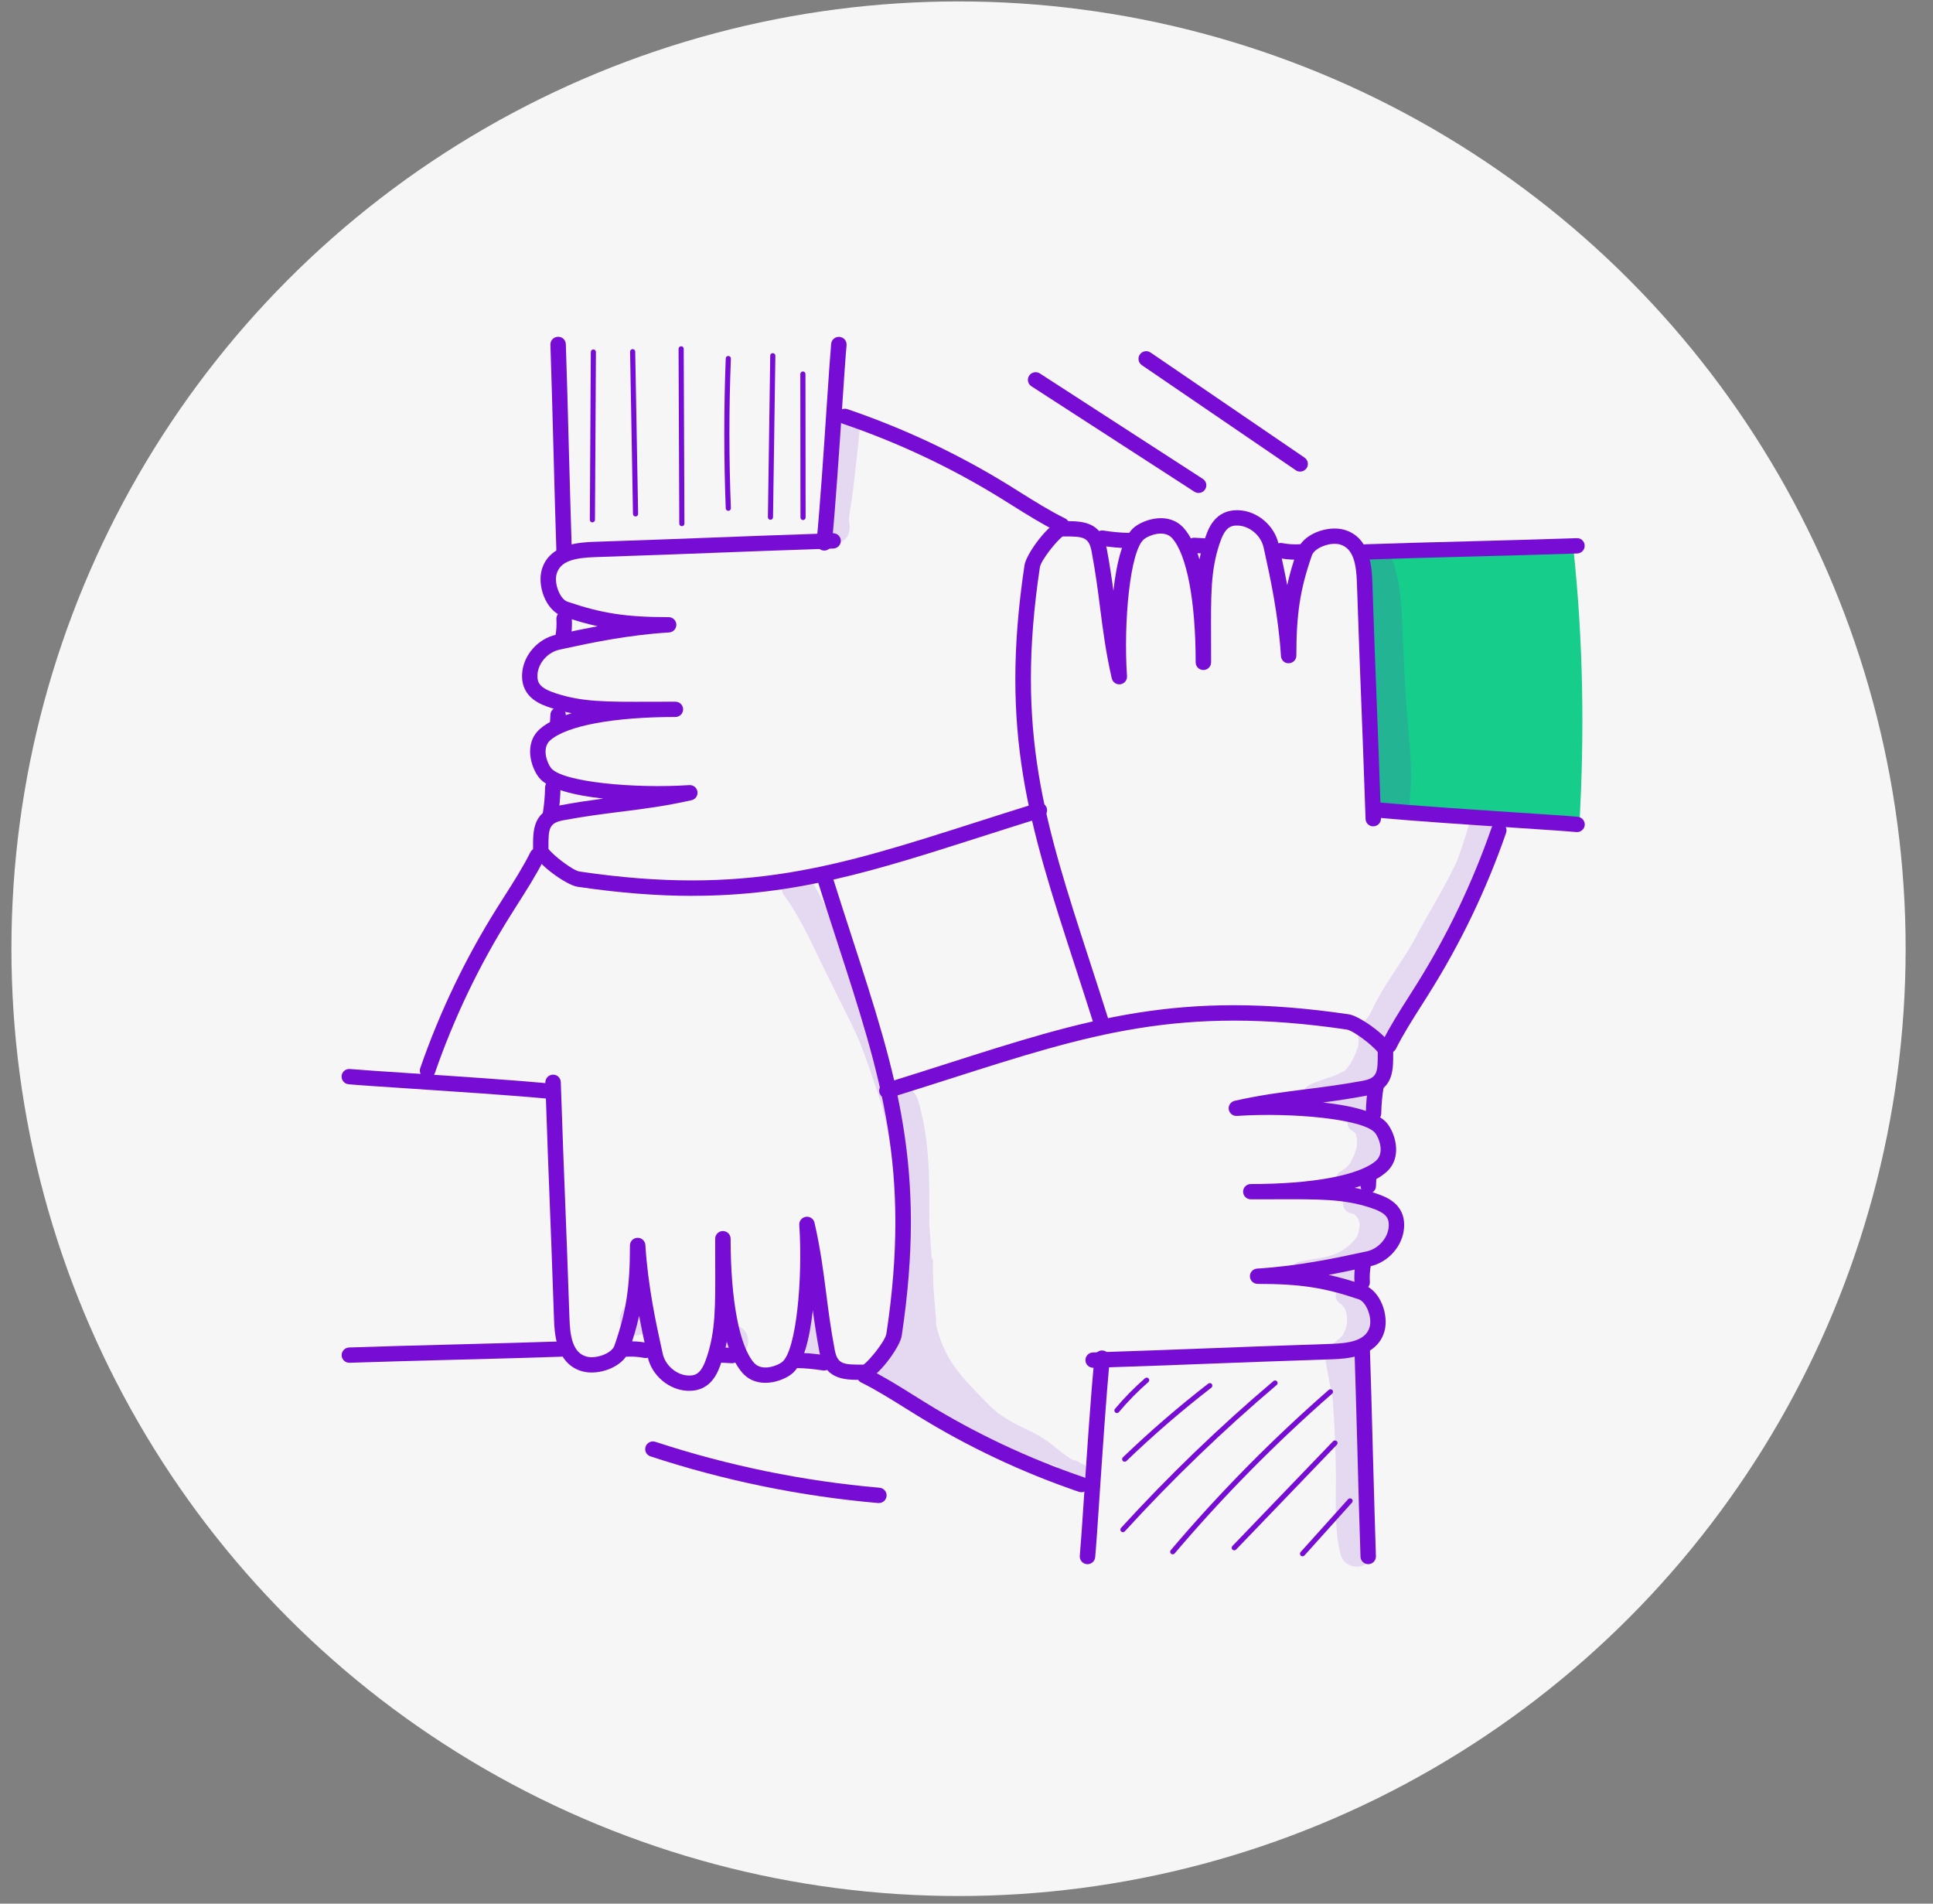 <?xml version="1.0" encoding="UTF-8"?> <svg xmlns="http://www.w3.org/2000/svg" width="65" height="64" viewBox="0 0 65 64" fill="none"><rect x="0" y="0" width="65" height="64" fill="#808080" stroke="none"/><circle cx="32.232" cy="31.896" r="31.848" fill="#F6F6F6"></circle><path d="M46.056 40.175C45.88 39.957 46.019 39.628 46.209 39.422C46.4 39.216 46.649 39.033 46.71 38.761C46.807 38.334 46.402 37.971 46.043 37.716C46.094 37.246 46.153 36.758 46.416 36.364C46.505 36.233 46.616 36.111 46.663 35.959C46.747 35.692 46.609 35.41 46.598 35.053C48.544 33.04 49.488 30.299 50.361 27.704C49.63 27.673 48.918 27.378 48.19 27.442C48.007 27.458 47.825 27.498 47.641 27.499C47.195 27.504 46.762 27.292 46.286 27.291C45.932 24.467 46.187 21.585 45.706 18.778C45.676 18.601 45.637 18.413 45.518 18.277C45.426 18.173 45.295 18.111 45.16 18.076C44.653 17.948 44.075 18.238 43.879 18.718C43.513 18.663 43.145 18.625 42.776 18.605C42.703 18.081 42.285 17.592 41.753 17.536C41.222 17.479 40.67 17.958 40.765 18.45C40.424 18.413 40.084 18.376 39.743 18.338C39.772 18.16 39.681 17.976 39.54 17.861C39.398 17.747 39.214 17.696 39.031 17.686C38.659 17.665 38.248 17.843 38.124 18.191C37.746 18.135 37.363 18.116 36.982 18.136C36.667 17.779 36.13 17.635 35.594 17.675C33.299 16.081 30.762 14.831 28.081 14.031C28.019 13.155 28.054 12.272 28.185 11.402C26.13 11.127 24.064 10.848 21.988 10.84C20.89 10.836 19.732 10.927 18.784 11.684C18.606 13.977 18.645 16.286 18.887 18.632C18.561 18.848 18.323 19.215 18.325 19.604C18.328 19.993 18.606 20.382 18.99 20.458C18.932 20.802 18.916 21.152 18.944 21.5C18.472 21.532 18.097 21.926 17.903 22.355C17.76 22.668 17.706 23.082 17.957 23.319C18.186 23.536 18.552 23.499 18.829 23.617C18.804 23.893 18.779 24.17 18.755 24.446C18.397 24.58 18.134 24.934 18.11 25.313C18.086 25.692 18.303 26.076 18.642 26.253C18.573 26.638 18.538 27.03 18.541 27.421C18.199 27.777 18.058 28.313 18.132 28.891C16.47 31.095 15.198 33.588 14.39 36.22C13.54 36.27 12.689 36.32 11.817 36.425C11.454 37.053 11.335 37.788 11.264 38.509C11.037 40.818 11.245 43.169 11.93 45.498C14.288 45.441 16.645 45.385 19.002 45.328C19.186 45.674 19.576 45.903 19.97 45.897C20.365 45.892 20.748 45.652 20.922 45.3C21.218 45.421 21.549 45.458 21.864 45.404C21.918 45.963 22.417 46.447 22.982 46.489C23.547 46.532 24.113 46.128 24.245 45.592C24.452 45.587 24.66 45.583 24.867 45.576C25.002 45.978 25.39 46.281 25.815 46.318C26.24 46.355 26.676 46.122 26.879 45.75C27.366 45.789 27.845 45.913 28.289 46.115C28.531 46.226 28.854 46.344 29 46.107C31.455 47.636 33.947 49.18 36.677 50.071C36.65 50.906 36.572 51.739 36.388 52.608C37.392 52.902 38.454 52.917 39.5 52.928C40.065 52.935 40.63 52.941 41.193 52.948C42.821 52.967 44.494 52.978 46.045 52.286C46.045 52.286 45.711 45.317 45.792 45.197C46.075 44.895 46.382 44.509 46.261 44.115C46.14 43.725 45.638 43.509 45.604 43.103C45.578 42.787 45.855 42.53 46.13 42.37C46.406 42.21 46.723 42.075 46.883 41.802C47.054 41.51 46.993 41.127 46.811 40.843C46.629 40.559 46.344 40.355 46.058 40.175H46.056ZM36.454 34.578C35.991 34.699 35.522 34.812 35.058 34.932C34.604 35.05 34.162 35.215 33.716 35.358C32.798 35.654 31.878 35.947 30.95 36.212C30.802 36.254 30.677 36.228 30.581 36.163C30.339 36.364 29.896 36.342 29.789 35.95C29.221 33.887 28.596 31.837 27.764 29.863C27.683 29.671 27.818 29.42 27.986 29.322C28.078 29.268 28.177 29.252 28.272 29.263C28.303 29.235 28.342 29.212 28.392 29.198C29.365 28.912 30.33 28.598 31.307 28.319C31.798 28.179 32.289 28.037 32.782 27.904C32.962 27.856 33.147 27.802 33.335 27.756C33.521 27.672 33.705 27.586 33.89 27.503C33.95 27.459 34.024 27.425 34.116 27.405C34.301 27.365 34.465 27.438 34.574 27.559C34.617 27.554 34.659 27.556 34.701 27.565C34.772 27.581 34.845 27.641 34.881 27.703C34.896 27.728 34.907 27.763 34.915 27.797C34.917 27.8 34.92 27.802 34.921 27.805C35.035 27.81 35.139 27.876 35.169 28.023C35.546 29.925 36.112 31.797 36.786 33.617C36.83 33.734 36.791 33.828 36.72 33.885C36.856 34.127 36.785 34.492 36.453 34.578H36.454Z" fill="#F6F6F6"></path><path d="M37.819 49.143C37.797 49.143 37.774 49.134 37.757 49.117C37.724 49.083 37.724 49.029 37.759 48.995C38.667 48.122 39.633 47.288 40.629 46.517C40.667 46.488 40.721 46.494 40.751 46.532C40.779 46.569 40.773 46.623 40.736 46.652C39.743 47.42 38.782 48.248 37.879 49.118C37.863 49.134 37.84 49.142 37.819 49.142V49.143Z" fill="#770DD4"></path><path d="M37.76 51.512C37.738 51.512 37.718 51.505 37.702 51.49C37.667 51.457 37.664 51.404 37.696 51.368C39.289 49.622 41.013 47.961 42.821 46.431C42.857 46.4 42.912 46.405 42.942 46.441C42.973 46.477 42.968 46.532 42.932 46.561C41.131 48.087 39.412 49.744 37.824 51.483C37.806 51.502 37.782 51.512 37.76 51.512Z" fill="#770DD4"></path><path d="M39.435 52.256C39.415 52.256 39.395 52.25 39.378 52.236C39.342 52.205 39.337 52.152 39.368 52.116C40.996 50.197 42.783 48.384 44.682 46.727C44.719 46.696 44.773 46.699 44.804 46.734C44.835 46.77 44.833 46.824 44.796 46.855C42.905 48.506 41.123 50.313 39.501 52.225C39.484 52.245 39.46 52.256 39.435 52.256Z" fill="#770DD4"></path><path d="M41.503 52.122C41.482 52.122 41.461 52.114 41.443 52.098C41.408 52.066 41.407 52.011 41.441 51.977L44.828 48.453C44.861 48.419 44.916 48.419 44.951 48.451C44.986 48.483 44.987 48.538 44.953 48.573L41.566 52.096C41.548 52.113 41.526 52.122 41.503 52.122Z" fill="#770DD4"></path><path d="M43.799 52.325C43.779 52.325 43.758 52.317 43.742 52.302C43.707 52.271 43.703 52.216 43.734 52.18L45.334 50.401C45.365 50.367 45.42 50.363 45.457 50.394C45.492 50.425 45.495 50.48 45.464 50.516L43.864 52.295C43.847 52.313 43.823 52.323 43.799 52.323V52.325Z" fill="#770DD4"></path><path d="M37.559 47.507C37.539 47.507 37.52 47.5 37.504 47.487C37.467 47.457 37.462 47.402 37.492 47.366C37.8 46.998 38.141 46.652 38.503 46.336C38.538 46.305 38.593 46.309 38.625 46.344C38.656 46.38 38.652 46.433 38.617 46.464C38.261 46.774 37.927 47.114 37.625 47.474C37.608 47.494 37.584 47.505 37.559 47.505V47.507Z" fill="#770DD4"></path><path d="M19.92 17.563C19.873 17.563 19.834 17.525 19.834 17.476L19.867 11.834C19.867 11.786 19.905 11.748 19.953 11.748C20.001 11.748 20.039 11.786 20.039 11.834L20.007 17.476C20.007 17.523 19.968 17.562 19.92 17.562V17.563Z" fill="#770DD4"></path><path d="M21.372 17.364C21.324 17.364 21.287 17.327 21.285 17.28L21.188 11.823C21.188 11.776 21.225 11.737 21.273 11.737H21.274C21.322 11.737 21.359 11.774 21.36 11.821L21.458 17.277C21.458 17.325 21.421 17.364 21.373 17.364H21.372Z" fill="#770DD4"></path><path d="M22.929 17.691C22.881 17.691 22.842 17.652 22.842 17.605L22.818 11.727C22.818 11.679 22.857 11.641 22.905 11.641C22.952 11.641 22.991 11.679 22.991 11.727L23.015 17.605C23.015 17.652 22.976 17.691 22.929 17.691Z" fill="#770DD4"></path><path d="M24.491 17.174C24.444 17.174 24.406 17.138 24.404 17.092C24.339 15.419 24.339 13.722 24.404 12.049C24.406 12.002 24.443 11.965 24.494 11.967C24.542 11.969 24.58 12.01 24.577 12.057C24.511 13.724 24.511 15.416 24.577 17.086C24.578 17.133 24.542 17.173 24.494 17.175H24.491V17.174Z" fill="#770DD4"></path><path d="M25.907 17.475C25.86 17.475 25.821 17.435 25.822 17.388L25.9 11.958C25.9 11.91 25.933 11.872 25.988 11.873C26.035 11.873 26.074 11.913 26.073 11.96L25.994 17.39C25.994 17.437 25.955 17.475 25.907 17.475Z" fill="#770DD4"></path><path d="M27.004 17.485C26.956 17.485 26.917 17.446 26.917 17.399L26.912 12.574C26.912 12.527 26.951 12.488 26.998 12.488C27.046 12.488 27.085 12.527 27.085 12.574L27.09 17.399C27.09 17.446 27.051 17.485 27.004 17.485Z" fill="#770DD4"></path><path d="M52.904 18.393C50.513 18.639 48.104 18.72 45.701 18.635C45.984 21.535 46.191 24.443 46.321 27.354C48.582 27.494 50.845 27.636 53.106 27.776C53.281 24.715 53.25 21.643 52.903 18.394L52.904 18.393Z" fill="#17CD8B"></path><g opacity="0.13"><path d="M47.414 26.75C47.503 25.882 47.395 25.002 47.325 24.135C47.247 23.203 47.209 22.269 47.169 21.336C47.132 20.548 47.124 19.737 46.872 18.982C46.633 18.2 45.468 18.516 45.665 19.312C46.176 20.848 46.019 23.229 46.122 25.644C46.147 25.903 46.162 26.16 46.21 26.416C46.218 26.545 46.231 26.674 46.27 26.797C46.29 27.027 46.247 26.91 46.326 27.109C46.543 27.669 47.415 27.492 47.409 26.893C47.375 27.139 47.409 26.914 47.416 26.75H47.414Z" fill="#770DD4"></path></g><g opacity="0.13"><path d="M50.458 27.669C50.402 27.111 49.574 27.059 49.43 27.599C49.292 28.114 49.016 28.935 48.935 29.069C48.514 29.959 47.975 30.786 47.526 31.662C47.082 32.437 46.516 33.14 46.138 33.952C46.006 34.239 45.941 34.216 45.874 34.386C45.778 34.328 45.674 34.282 45.56 34.257C45.498 34.246 45.44 34.25 45.387 34.265C45.62 34.532 45.745 34.899 45.653 35.234C45.629 35.27 45.61 35.313 45.603 35.367C45.575 35.436 45.48 35.672 45.34 35.858C45.321 35.882 45.296 35.913 45.282 35.928C45.261 35.945 45.244 35.965 45.229 35.988C45.227 35.988 45.224 35.99 45.223 35.991C45.174 36.025 44.988 36.113 44.921 36.147C44.415 36.333 43.95 36.435 43.882 36.613C43.778 36.776 43.874 36.983 44.033 37.054C44.078 37.291 44.267 37.503 44.562 37.5C44.741 37.502 44.921 37.5 45.102 37.5C45.095 37.542 45.097 37.585 45.104 37.629C45.108 37.629 45.113 37.629 45.117 37.631C45.191 37.662 45.26 37.698 45.323 37.744C45.306 37.839 45.337 37.942 45.437 37.995C45.495 38.031 45.546 38.074 45.593 38.117C45.603 38.156 45.613 38.202 45.624 38.261C45.647 38.528 45.629 38.558 45.531 38.84C45.451 39.018 45.432 39.098 45.253 39.265C45.231 39.282 45.207 39.298 45.183 39.315C45.125 39.361 45.045 39.382 45.004 39.444C44.895 39.564 44.971 39.777 45.128 39.814C45.182 39.824 45.234 39.816 45.285 39.8C45.313 39.843 45.352 39.877 45.398 39.898C45.362 39.974 45.367 40.065 45.404 40.141C45.402 40.143 45.402 40.147 45.4 40.149C45.389 40.152 45.377 40.154 45.365 40.158C45.074 40.26 45.107 40.714 45.405 40.783C45.445 40.793 45.486 40.802 45.526 40.815C45.529 40.817 45.529 40.818 45.531 40.82C45.566 40.845 45.62 40.906 45.639 40.927C45.655 40.952 45.669 40.977 45.678 40.994C45.694 41.045 45.71 41.111 45.722 41.154C45.722 41.178 45.722 41.202 45.721 41.225C45.718 41.235 45.717 41.245 45.713 41.258C45.688 41.394 45.688 41.444 45.628 41.581C45.513 41.751 45.283 41.983 44.935 42.146C44.738 42.224 44.529 42.274 44.32 42.305C44.301 42.309 44.36 42.299 44.374 42.297C44.153 42.324 43.937 42.368 43.72 42.415C43.61 42.428 43.491 42.495 43.484 42.617C43.487 42.937 43.749 42.86 43.934 42.842C44.088 42.827 44.243 42.822 44.396 42.802C44.401 42.945 44.469 43.084 44.619 43.167C44.737 43.221 44.865 43.283 44.998 43.335C44.881 43.48 44.872 43.712 45.084 43.84C45.088 43.844 45.093 43.847 45.097 43.85C45.097 43.852 45.104 43.858 45.122 43.873C45.142 43.891 45.16 43.912 45.178 43.934C45.199 43.965 45.221 44.004 45.234 44.028C45.258 44.093 45.276 44.158 45.288 44.225C45.302 44.532 45.317 44.407 45.246 44.695C45.174 44.839 45.182 44.834 45.147 44.895C45.115 44.93 45.083 44.963 45.047 44.993C44.885 45.125 44.953 45.093 44.797 45.187C44.653 45.238 44.59 45.403 44.657 45.516C44.587 45.596 44.552 45.704 44.588 45.826C44.644 46.139 44.697 46.454 44.77 46.765C44.773 46.815 44.785 46.859 44.802 46.898C44.856 47.551 44.909 48.564 44.916 49.206C44.954 50.223 44.828 51.274 45.08 52.268C45.178 52.667 45.732 52.812 46.015 52.513C46.215 52.306 46.204 51.992 46.189 51.724C46.104 50.17 46.16 48.608 45.941 47.063C45.921 46.893 45.9 46.721 45.877 46.551C45.946 46.308 45.895 46.334 45.941 46.114C45.923 45.915 45.987 45.699 45.915 45.51C45.908 45.494 45.901 45.48 45.893 45.467C45.995 45.37 46.061 45.23 46.14 45.117C46.434 44.584 46.388 43.853 45.951 43.409C45.903 43.367 45.853 43.32 45.799 43.281C45.956 43.107 45.965 42.807 45.784 42.638C45.692 42.556 45.579 42.497 45.452 42.501C45.449 42.501 45.447 42.501 45.444 42.501C45.407 42.494 45.377 42.486 45.351 42.48C45.421 42.443 45.492 42.402 45.561 42.359C45.601 42.455 45.68 42.535 45.794 42.562C46.012 42.611 46.21 42.459 46.397 42.366C46.966 41.993 47.175 41.157 46.778 40.59C46.579 40.301 46.268 40.049 45.916 39.977C45.906 39.927 45.885 39.879 45.851 39.841C45.896 39.822 45.94 39.8 45.983 39.783C46.602 39.471 46.869 38.642 46.527 38.038C46.434 37.84 46.288 37.675 46.114 37.543C46.397 37.415 46.561 37.049 46.351 36.729C46.26 36.572 46.105 36.491 45.933 36.452C45.965 36.432 45.997 36.414 46.029 36.394C46.304 36.172 46.278 36.222 46.421 35.85C46.5 35.573 46.471 35.262 46.358 34.989C46.388 34.98 46.417 34.968 46.444 34.95C46.55 34.888 46.612 34.789 46.661 34.682C46.729 34.702 46.8 34.706 46.869 34.686C46.944 34.66 47.013 34.62 47.063 34.562C47.083 34.539 47.21 34.376 47.241 34.323C47.471 33.963 47.696 33.6 47.916 33.235C48.275 32.64 48.652 32.053 48.968 31.433C49.048 31.243 49.217 31.057 49.155 30.84C49.135 30.756 49.087 30.69 49.025 30.644C49.456 29.961 49.912 29.294 50.19 28.53C50.277 28.252 50.483 27.976 50.452 27.678L50.458 27.669Z" fill="#770DD4"></path></g><g opacity="0.13"><path d="M35.039 49.441C35.168 49.434 35.263 49.33 35.292 49.211C35.379 49.245 35.464 49.277 35.548 49.308C35.464 49.438 35.441 49.602 35.478 49.753C35.516 49.769 35.554 49.785 35.59 49.801C35.739 49.867 35.885 49.955 36.02 50.046C36.061 50.073 36.099 50.103 36.139 50.132C36.433 50.057 36.561 49.783 36.526 49.53C36.536 49.514 36.545 49.498 36.551 49.477C36.591 49.315 36.471 49.246 36.349 49.201C36.277 49.139 36.183 49.097 36.068 49.081C35.721 48.886 35.364 48.53 35.131 48.395C34.757 48.135 34.324 47.986 33.934 47.755C33.814 47.679 33.701 47.606 33.591 47.535C33.496 47.457 33.381 47.361 33.246 47.227C32.278 46.242 31.735 45.698 31.468 44.486C31.506 44.331 31.444 44.146 31.446 43.987C31.444 43.955 31.441 43.922 31.439 43.892C31.383 43.381 31.366 42.869 31.374 42.356C31.36 42.335 31.345 42.315 31.327 42.299C31.304 41.921 31.277 41.544 31.25 41.166C31.247 39.757 31.288 38.334 30.864 36.977C30.735 36.554 30.328 36.461 30.023 36.594C29.942 36.276 29.858 35.959 29.764 35.644C29.368 34.388 29.059 33.852 28.64 32.783C28.325 31.873 28.03 30.953 27.569 30.103C27.4 29.835 27.262 29.443 26.937 29.341C26.512 29.211 26.12 29.714 26.357 30.089C27.029 31.004 27.445 32.075 27.966 33.076C28.252 33.696 28.587 34.294 28.861 34.919C29.044 35.329 29.426 36.464 29.671 37.212C29.675 37.24 29.676 37.269 29.684 37.3C30.111 38.963 30.179 40.389 30.091 42.689C30.073 43.566 29.838 44.757 29.65 45.446C29.645 45.446 29.64 45.444 29.634 45.446C29.272 45.433 29.07 45.913 29.336 46.159C29.84 46.555 30.333 46.968 30.844 47.356C31.355 47.718 31.902 48.022 32.446 48.333C33.014 48.64 33.601 48.908 34.196 49.159C34.429 49.258 34.667 49.344 34.906 49.431C34.949 49.447 34.994 49.45 35.038 49.441H35.039Z" fill="#770DD4"></path></g><g opacity="0.13"><path d="M27.875 45.161C27.852 45.051 27.785 44.941 27.688 44.879C27.666 44.862 27.644 44.846 27.619 44.832C27.646 44.645 27.607 44.443 27.624 44.256C27.624 44.118 27.645 43.96 27.531 43.857C27.347 43.661 26.985 43.808 26.995 44.077C27.011 44.315 26.972 44.566 27 44.805C26.918 44.91 26.905 45.067 27.032 45.225C27.041 45.236 27.051 45.246 27.061 45.256C27.061 45.256 27.061 45.257 27.061 45.258C27.061 45.264 27.061 45.272 27.061 45.283C27.094 45.907 28.022 45.77 27.875 45.16V45.161Z" fill="#770DD4"></path></g><g opacity="0.13"><path d="M24.623 44.549C23.906 44.566 23.908 45.607 24.623 45.627C25.339 45.61 25.338 44.569 24.623 44.549Z" fill="#770DD4"></path></g><g opacity="0.13"><path d="M21.379 43.815C20.662 43.832 20.663 44.873 21.379 44.893C22.095 44.876 22.094 43.835 21.379 43.815Z" fill="#770DD4"></path></g><g opacity="0.13"><path d="M28.88 14.117C28.717 13.681 28.028 13.822 28.038 14.285C27.954 15.356 27.855 16.412 27.732 17.182C27.71 17.375 27.598 17.546 27.602 17.742C27.581 18.473 28.61 18.428 28.569 17.696C28.567 17.521 28.536 17.64 28.553 17.363C28.669 16.683 28.743 15.996 28.818 15.31C28.847 15.034 28.88 14.758 28.902 14.481C28.909 14.361 28.945 14.229 28.881 14.118L28.88 14.117Z" fill="#770DD4"></path></g><path d="M37.042 34.661C36.932 34.661 36.829 34.591 36.794 34.481C36.566 33.757 36.344 33.075 36.132 32.425C34.61 27.738 33.604 24.642 34.451 18.998C34.51 18.611 35.312 17.52 35.685 17.52H35.79C36.375 17.52 37.042 17.515 37.216 18.447C37.314 18.966 37.381 19.425 37.44 19.86C37.548 18.895 37.762 18.032 38.144 17.724C38.477 17.456 39.305 17.191 39.805 17.753C40.032 18.009 40.204 18.378 40.334 18.804C40.377 18.583 40.433 18.365 40.508 18.139C40.616 17.808 40.836 17.127 41.648 17.153C42.281 17.178 42.859 17.669 42.996 18.295L43.04 18.492C43.109 18.809 43.198 19.212 43.284 19.672C43.367 19.295 43.478 18.919 43.623 18.5C43.818 17.942 44.653 17.655 45.202 17.811C46.095 18.064 46.13 19.122 46.147 19.575C46.214 21.55 46.253 22.546 46.292 23.544C46.331 24.541 46.371 25.54 46.437 27.515C46.442 27.657 46.329 27.776 46.187 27.781C46.045 27.791 45.923 27.675 45.919 27.533C45.851 25.558 45.812 24.56 45.773 23.564C45.734 22.566 45.694 21.567 45.628 19.592C45.608 19.002 45.525 18.438 45.06 18.306C44.732 18.213 44.203 18.417 44.116 18.668C43.719 19.809 43.592 20.629 43.592 22.041C43.592 22.18 43.481 22.294 43.34 22.298C43.2 22.309 43.082 22.195 43.074 22.057C42.988 20.672 42.704 19.377 42.534 18.603L42.49 18.404C42.403 18.008 42.026 17.685 41.629 17.669C41.357 17.659 41.182 17.752 41.003 18.299C40.715 19.18 40.717 19.952 40.724 21.49C40.724 21.73 40.725 21.988 40.725 22.269C40.725 22.411 40.608 22.526 40.465 22.526C40.323 22.526 40.206 22.411 40.206 22.269C40.206 20.212 39.91 18.652 39.417 18.095C39.151 17.796 38.634 17.996 38.472 18.125C37.999 18.506 37.775 20.915 37.897 22.733C37.906 22.867 37.81 22.985 37.676 23.005C37.539 23.024 37.415 22.938 37.385 22.807C37.183 21.926 37.092 21.211 36.995 20.455C36.92 19.869 36.843 19.262 36.707 18.542C36.616 18.054 36.424 18.035 35.794 18.035H35.736C35.539 18.169 35.002 18.837 34.967 19.075C34.138 24.6 35.129 27.651 36.628 32.269C36.84 32.921 37.062 33.603 37.291 34.33C37.334 34.465 37.257 34.61 37.121 34.653C37.094 34.66 37.069 34.664 37.043 34.664L37.042 34.661Z" fill="#770DD4"></path><path d="M36.569 52.587C36.561 52.587 36.553 52.587 36.545 52.587C36.402 52.573 36.297 52.448 36.31 52.306C36.342 51.95 36.396 51.156 36.457 50.238C36.556 48.765 36.679 46.933 36.801 45.636C36.814 45.494 36.944 45.388 37.084 45.404C37.227 45.417 37.332 45.543 37.318 45.684C37.197 46.974 37.075 48.803 36.976 50.272C36.912 51.233 36.861 51.992 36.827 52.355C36.814 52.489 36.702 52.588 36.569 52.588V52.587Z" fill="#770DD4"></path><path d="M46.706 35.404C46.667 35.404 46.627 35.396 46.591 35.377C46.463 35.314 46.411 35.16 46.474 35.032C46.739 34.505 47.069 33.984 47.39 33.481C47.465 33.363 47.541 33.245 47.614 33.127C48.658 31.467 49.512 29.686 50.154 27.834C50.2 27.699 50.347 27.627 50.483 27.673C50.618 27.719 50.691 27.866 50.645 28C49.991 29.89 49.12 31.706 48.055 33.399C47.981 33.517 47.905 33.636 47.83 33.756C47.517 34.249 47.192 34.758 46.939 35.261C46.894 35.352 46.801 35.404 46.706 35.404Z" fill="#770DD4"></path><path d="M46.008 52.587C45.869 52.587 45.754 52.477 45.749 52.338C45.716 51.416 45.68 50.09 45.646 48.806C45.611 47.524 45.574 46.199 45.543 45.279C45.538 45.138 45.651 45.017 45.794 45.014C45.943 45.01 46.058 45.12 46.062 45.262C46.094 46.184 46.131 47.511 46.164 48.794C46.2 50.076 46.236 51.401 46.267 52.321C46.272 52.462 46.16 52.583 46.017 52.587C46.013 52.587 46.01 52.587 46.008 52.587Z" fill="#770DD4"></path><path d="M45.806 43.368C45.669 43.368 45.555 43.263 45.547 43.127C45.532 42.884 45.547 42.641 45.594 42.405C45.622 42.264 45.758 42.174 45.899 42.202C46.039 42.23 46.13 42.365 46.103 42.505C46.064 42.699 46.051 42.898 46.064 43.096C46.073 43.237 45.964 43.36 45.821 43.369C45.816 43.369 45.81 43.369 45.805 43.369L45.806 43.368Z" fill="#770DD4"></path><path d="M46.01 40.129C46.01 40.129 46.001 40.129 45.997 40.129C45.854 40.123 45.743 40.001 45.75 39.859L45.765 39.552C45.772 39.411 45.887 39.299 46.037 39.308C46.18 39.314 46.291 39.436 46.284 39.577L46.269 39.884C46.263 40.022 46.148 40.129 46.01 40.129Z" fill="#770DD4"></path><path d="M46.187 37.693H46.183C46.041 37.69 45.925 37.573 45.928 37.432C45.933 37.107 45.963 36.779 46.016 36.459C46.038 36.319 46.172 36.223 46.314 36.246C46.455 36.27 46.55 36.402 46.528 36.542C46.479 36.838 46.451 37.139 46.446 37.438C46.444 37.578 46.329 37.691 46.187 37.691V37.693Z" fill="#770DD4"></path><path d="M23.288 30.119C22.116 30.119 20.847 30.024 19.416 29.812C19.025 29.754 17.925 28.959 17.925 28.589V28.484C17.923 27.903 17.92 27.243 18.86 27.071C19.383 26.974 19.847 26.907 20.285 26.848C19.312 26.741 18.441 26.53 18.131 26.15C17.861 25.82 17.593 24.998 18.161 24.503C18.419 24.278 18.791 24.108 19.221 23.978C18.998 23.936 18.777 23.88 18.549 23.806C18.216 23.699 17.524 23.475 17.556 22.674C17.581 22.047 18.076 21.473 18.707 21.338L18.905 21.296C19.224 21.227 19.63 21.14 20.096 21.054C19.717 20.972 19.337 20.861 18.914 20.717C18.351 20.525 18.062 19.696 18.218 19.152C18.474 18.266 19.541 18.232 19.997 18.215C21.993 18.148 22.999 18.11 24.006 18.071C25.011 18.033 26.017 17.993 28.006 17.927C28.152 17.923 28.269 18.034 28.274 18.176C28.279 18.317 28.166 18.436 28.023 18.441C26.035 18.507 25.031 18.547 24.026 18.585C23.017 18.624 22.012 18.664 20.015 18.73C19.327 18.753 18.843 18.858 18.718 19.294C18.624 19.618 18.83 20.143 19.083 20.229C20.234 20.623 21.061 20.748 22.484 20.748C22.624 20.748 22.739 20.859 22.743 20.998C22.748 21.137 22.639 21.255 22.499 21.263C21.102 21.347 19.796 21.629 19.014 21.798L18.815 21.842C18.415 21.927 18.089 22.301 18.073 22.694C18.062 22.966 18.157 23.137 18.708 23.315C19.596 23.601 20.376 23.598 21.928 23.592C22.169 23.592 22.43 23.591 22.712 23.591C22.855 23.591 22.971 23.706 22.971 23.848C22.971 23.99 22.855 24.105 22.712 24.105C20.637 24.105 19.064 24.398 18.503 24.888C18.201 25.151 18.402 25.664 18.533 25.825C18.917 26.294 21.346 26.518 23.179 26.395C23.319 26.387 23.433 26.482 23.453 26.615C23.474 26.748 23.386 26.873 23.254 26.903C22.366 27.103 21.645 27.194 20.883 27.289C20.292 27.364 19.679 27.441 18.954 27.575C18.461 27.666 18.44 27.851 18.443 28.481V28.538C18.578 28.734 19.251 29.265 19.491 29.301C25.063 30.123 28.139 29.14 32.795 27.653C33.453 27.443 34.14 27.223 34.873 26.996C35.011 26.953 35.156 27.03 35.199 27.165C35.241 27.3 35.165 27.446 35.029 27.488C34.298 27.714 33.61 27.934 32.955 28.144C29.418 29.274 26.778 30.117 23.288 30.117V30.119Z" fill="#770DD4"></path><path d="M53.028 27.974C53.02 27.974 53.012 27.974 53.004 27.974C52.645 27.94 51.843 27.888 50.916 27.827C49.431 27.729 47.585 27.607 46.278 27.487C46.136 27.473 46.03 27.349 46.044 27.206C46.058 27.064 46.187 26.957 46.327 26.974C47.628 27.093 49.47 27.215 50.951 27.313C51.921 27.377 52.686 27.427 53.053 27.46C53.196 27.474 53.301 27.6 53.289 27.741C53.276 27.875 53.163 27.975 53.031 27.975L53.028 27.974Z" fill="#770DD4"></path><path d="M35.701 17.918C35.663 17.918 35.622 17.91 35.586 17.891C35.055 17.629 34.529 17.3 34.022 16.982C33.903 16.907 33.783 16.833 33.666 16.759C31.992 15.724 30.196 14.877 28.328 14.242C28.193 14.196 28.12 14.05 28.166 13.916C28.213 13.781 28.359 13.709 28.496 13.755C30.401 14.404 32.233 15.267 33.94 16.323C34.059 16.396 34.178 16.471 34.298 16.547C34.796 16.859 35.309 17.18 35.818 17.43C35.947 17.494 35.998 17.648 35.934 17.776C35.889 17.866 35.797 17.918 35.701 17.918Z" fill="#770DD4"></path><path d="M45.91 18.813C45.771 18.813 45.656 18.703 45.651 18.564C45.645 18.423 45.758 18.302 45.901 18.299C46.828 18.266 48.161 18.231 49.451 18.197C50.748 18.162 52.088 18.126 53.019 18.093C53.168 18.085 53.282 18.199 53.287 18.342C53.292 18.484 53.179 18.603 53.036 18.608C52.105 18.64 50.762 18.676 49.464 18.711C48.176 18.746 46.843 18.78 45.919 18.813C45.915 18.813 45.912 18.813 45.91 18.813Z" fill="#770DD4"></path><path d="M43.568 18.816C43.383 18.816 43.199 18.799 43.018 18.763C42.877 18.736 42.786 18.6 42.813 18.461C42.841 18.322 42.979 18.23 43.118 18.259C43.313 18.297 43.514 18.31 43.713 18.297C43.862 18.29 43.98 18.396 43.989 18.538C43.997 18.68 43.888 18.803 43.745 18.811C43.687 18.815 43.627 18.816 43.568 18.816Z" fill="#770DD4"></path><path d="M40.464 18.608C40.464 18.608 40.455 18.608 40.451 18.608L40.142 18.593C39.999 18.587 39.887 18.465 39.895 18.323C39.901 18.182 40.02 18.071 40.167 18.079L40.476 18.094C40.619 18.1 40.73 18.222 40.723 18.363C40.717 18.501 40.601 18.608 40.464 18.608Z" fill="#770DD4"></path><path d="M38.007 18.432H38.003C37.675 18.427 37.345 18.397 37.022 18.345C36.881 18.321 36.785 18.189 36.808 18.049C36.832 17.909 36.965 17.813 37.106 17.837C37.403 17.885 37.707 17.912 38.009 17.917C38.152 17.92 38.267 18.037 38.265 18.178C38.262 18.319 38.147 18.432 38.006 18.432H38.007Z" fill="#770DD4"></path><path d="M23.18 46.759C23.162 46.759 23.145 46.759 23.126 46.759C22.493 46.734 21.915 46.243 21.779 45.617L21.735 45.419C21.666 45.102 21.578 44.7 21.491 44.24C21.408 44.616 21.297 44.994 21.152 45.412C20.957 45.97 20.122 46.257 19.573 46.102C18.68 45.848 18.645 44.79 18.629 44.338C18.562 42.366 18.522 41.37 18.483 40.373C18.445 39.373 18.404 38.376 18.338 36.396C18.333 36.254 18.446 36.135 18.589 36.13C18.734 36.123 18.852 36.237 18.857 36.378C18.924 38.357 18.963 39.355 19.003 40.354C19.042 41.35 19.082 42.348 19.149 44.32C19.169 44.91 19.251 45.474 19.716 45.606C20.043 45.699 20.573 45.497 20.659 45.245C21.056 44.103 21.183 43.283 21.183 41.872C21.183 41.733 21.294 41.618 21.435 41.615C21.571 41.607 21.693 41.718 21.702 41.857C21.787 43.241 22.071 44.535 22.241 45.309L22.285 45.509C22.372 45.906 22.749 46.229 23.145 46.245C23.415 46.255 23.592 46.161 23.771 45.615C24.059 44.734 24.057 43.961 24.05 42.423C24.05 42.184 24.049 41.925 24.049 41.644C24.049 41.503 24.166 41.387 24.308 41.387C24.451 41.387 24.568 41.503 24.568 41.644C24.568 43.702 24.863 45.262 25.357 45.819C25.622 46.118 26.14 45.918 26.302 45.789C26.775 45.407 26.999 42.998 26.877 41.181C26.868 41.047 26.964 40.929 27.098 40.909C27.233 40.888 27.359 40.976 27.389 41.106C27.59 41.987 27.682 42.703 27.779 43.458C27.854 44.045 27.931 44.652 28.067 45.371C28.158 45.86 28.346 45.88 28.98 45.878H29.037C29.235 45.744 29.771 45.077 29.807 44.838C30.636 39.314 29.645 36.263 28.145 31.645C27.934 30.993 27.712 30.311 27.484 29.584C27.442 29.448 27.518 29.303 27.654 29.261C27.792 29.218 27.938 29.294 27.98 29.43C28.208 30.154 28.43 30.836 28.64 31.486C30.162 36.173 31.168 39.269 30.321 44.913C30.264 45.301 29.461 46.391 29.087 46.391H28.982C28.396 46.391 27.731 46.396 27.557 45.465C27.459 44.945 27.391 44.486 27.332 44.051C27.225 45.016 27.012 45.88 26.628 46.188C26.295 46.455 25.467 46.721 24.967 46.158C24.741 45.902 24.569 45.533 24.439 45.107C24.396 45.328 24.34 45.547 24.265 45.773C24.159 46.096 23.941 46.759 23.177 46.759H23.18Z" fill="#770DD4"></path><path d="M27.716 18.509C27.709 18.509 27.7 18.509 27.692 18.509C27.55 18.496 27.445 18.37 27.458 18.228C27.58 16.939 27.703 15.11 27.8 13.64C27.864 12.68 27.916 11.921 27.949 11.558C27.963 11.416 28.088 11.313 28.232 11.326C28.375 11.339 28.48 11.464 28.467 11.607C28.434 11.963 28.38 12.757 28.319 13.675C28.22 15.147 28.097 16.98 27.976 18.276C27.963 18.409 27.85 18.51 27.718 18.51L27.716 18.509Z" fill="#770DD4"></path><path d="M14.377 36.252C14.349 36.252 14.32 36.247 14.293 36.238C14.158 36.192 14.085 36.045 14.131 35.911C14.785 34.022 15.656 32.205 16.721 30.512C16.794 30.394 16.87 30.276 16.946 30.157C17.26 29.664 17.585 29.154 17.837 28.65C17.901 28.523 18.057 28.471 18.185 28.534C18.314 28.598 18.365 28.752 18.301 28.88C18.037 29.406 17.705 29.928 17.384 30.431C17.309 30.549 17.234 30.667 17.162 30.784C16.118 32.444 15.264 34.225 14.623 36.078C14.586 36.184 14.486 36.252 14.378 36.252H14.377Z" fill="#770DD4"></path><path d="M18.973 18.896C18.834 18.896 18.718 18.787 18.713 18.648C18.681 17.726 18.645 16.399 18.611 15.116C18.576 13.834 18.541 12.508 18.508 11.589C18.503 11.447 18.616 11.328 18.759 11.323C18.908 11.316 19.022 11.429 19.027 11.572C19.059 12.493 19.096 13.82 19.129 15.104C19.164 16.386 19.2 17.711 19.232 18.63C19.237 18.772 19.124 18.891 18.982 18.896C18.978 18.896 18.975 18.896 18.973 18.896Z" fill="#770DD4"></path><path d="M18.926 21.714C18.91 21.714 18.893 21.713 18.876 21.709C18.736 21.682 18.643 21.546 18.671 21.407C18.71 21.212 18.722 21.013 18.71 20.816C18.701 20.674 18.81 20.551 18.953 20.543C19.099 20.534 19.22 20.642 19.228 20.784C19.243 21.024 19.228 21.268 19.181 21.505C19.157 21.628 19.048 21.713 18.926 21.713V21.714Z" fill="#770DD4"></path><path d="M18.752 24.602C18.752 24.602 18.743 24.602 18.739 24.602C18.596 24.596 18.485 24.474 18.492 24.332L18.508 24.026C18.514 23.884 18.632 23.776 18.779 23.781C18.922 23.787 19.034 23.909 19.026 24.05L19.011 24.357C19.005 24.495 18.89 24.602 18.752 24.602Z" fill="#770DD4"></path><path d="M18.505 27.667C18.491 27.667 18.476 27.667 18.462 27.663C18.32 27.64 18.224 27.508 18.248 27.368C18.297 27.072 18.324 26.771 18.329 26.472C18.332 26.332 18.447 26.218 18.588 26.218H18.592C18.735 26.221 18.85 26.338 18.848 26.479C18.843 26.804 18.813 27.132 18.76 27.452C18.739 27.579 18.629 27.668 18.505 27.668V27.667Z" fill="#770DD4"></path><path d="M36.759 45.984C36.62 45.984 36.504 45.874 36.499 45.735C36.494 45.594 36.607 45.474 36.75 45.469C38.742 45.402 39.746 45.364 40.752 45.325C41.758 45.287 42.765 45.247 44.758 45.181C45.353 45.161 45.922 45.079 46.055 44.618C46.149 44.294 45.943 43.769 45.69 43.683C44.539 43.289 43.712 43.164 42.289 43.164C42.149 43.164 42.034 43.053 42.03 42.914C42.025 42.775 42.134 42.657 42.274 42.649C43.67 42.565 44.975 42.283 45.755 42.114L45.957 42.071C46.357 41.985 46.682 41.611 46.699 41.218C46.71 40.946 46.615 40.775 46.064 40.597C45.175 40.311 44.398 40.314 42.844 40.32C42.602 40.32 42.342 40.321 42.06 40.321C41.917 40.321 41.801 40.206 41.801 40.064C41.801 39.922 41.917 39.807 42.06 39.807C44.135 39.807 45.708 39.514 46.269 39.024C46.571 38.761 46.369 38.248 46.239 38.088C45.855 37.618 43.427 37.394 41.593 37.517C41.458 37.526 41.339 37.43 41.318 37.297C41.298 37.165 41.386 37.039 41.518 37.009C42.406 36.809 43.126 36.719 43.889 36.623C44.48 36.548 45.093 36.471 45.818 36.337C46.31 36.246 46.332 36.06 46.329 35.431V35.374C46.194 35.178 45.521 34.648 45.281 34.612C39.709 33.789 36.633 34.772 31.977 36.259C31.319 36.469 30.632 36.689 29.9 36.915C29.762 36.957 29.617 36.881 29.574 36.746C29.532 36.611 29.608 36.465 29.745 36.423C30.475 36.197 31.162 35.977 31.818 35.768C36.543 34.259 39.666 33.261 45.357 34.101C45.748 34.158 46.848 34.955 46.848 35.325V35.429C46.85 36.01 46.853 36.67 45.913 36.843C45.39 36.94 44.926 37.007 44.488 37.065C45.461 37.172 46.332 37.383 46.642 37.763C46.912 38.094 47.18 38.915 46.612 39.411C46.354 39.636 45.982 39.806 45.551 39.935C45.774 39.977 45.995 40.033 46.223 40.108C46.556 40.215 47.249 40.438 47.216 41.239C47.191 41.867 46.696 42.441 46.065 42.575L45.864 42.618C45.545 42.687 45.14 42.775 44.676 42.861C45.055 42.943 45.436 43.053 45.858 43.197C46.421 43.39 46.71 44.218 46.553 44.763C46.298 45.648 45.231 45.683 44.775 45.699C42.783 45.766 41.777 45.805 40.772 45.843C39.766 45.882 38.759 45.922 36.767 45.987C36.765 45.987 36.761 45.987 36.759 45.987V45.984Z" fill="#770DD4"></path><path d="M18.472 36.94C18.465 36.94 18.456 36.94 18.449 36.94C17.148 36.819 15.304 36.699 13.822 36.6C12.854 36.537 12.089 36.486 11.723 36.453C11.58 36.439 11.475 36.315 11.487 36.172C11.501 36.03 11.624 35.927 11.771 35.94C12.13 35.972 12.931 36.025 13.856 36.086C15.341 36.184 17.188 36.306 18.496 36.426C18.639 36.44 18.744 36.566 18.73 36.707C18.718 36.84 18.605 36.941 18.472 36.941V36.94Z" fill="#770DD4"></path><path d="M36.364 50.168C36.337 50.168 36.308 50.163 36.28 50.154C34.375 49.506 32.542 48.641 30.836 47.586C30.717 47.513 30.597 47.437 30.476 47.363C29.979 47.052 29.465 46.73 28.958 46.479C28.83 46.416 28.778 46.262 28.842 46.134C28.905 46.007 29.062 45.955 29.19 46.018C29.721 46.281 30.246 46.608 30.753 46.927C30.872 47.001 30.991 47.076 31.11 47.149C32.784 48.184 34.58 49.031 36.448 49.667C36.583 49.713 36.656 49.86 36.61 49.994C36.572 50.101 36.472 50.168 36.364 50.168Z" fill="#770DD4"></path><path d="M11.748 45.817C11.609 45.817 11.493 45.708 11.488 45.569C11.483 45.427 11.596 45.308 11.739 45.302C12.668 45.269 14.006 45.233 15.3 45.2C16.593 45.165 17.93 45.13 18.857 45.098C18.861 45.098 18.863 45.098 18.866 45.098C19.005 45.098 19.12 45.207 19.125 45.346C19.13 45.488 19.017 45.607 18.874 45.612C17.945 45.645 16.607 45.681 15.313 45.714C14.02 45.749 12.684 45.784 11.757 45.816C11.753 45.816 11.75 45.816 11.748 45.816V45.817Z" fill="#770DD4"></path><path d="M21.706 45.657C21.689 45.657 21.672 45.656 21.656 45.652C21.459 45.613 21.259 45.601 21.059 45.613C20.913 45.623 20.793 45.514 20.784 45.372C20.775 45.231 20.884 45.108 21.027 45.099C21.27 45.084 21.515 45.099 21.755 45.146C21.895 45.174 21.988 45.309 21.96 45.448C21.936 45.571 21.827 45.657 21.706 45.657Z" fill="#770DD4"></path><path d="M24.618 45.831C24.618 45.831 24.609 45.831 24.605 45.831L24.296 45.816C24.153 45.81 24.042 45.688 24.049 45.546C24.055 45.405 24.174 45.297 24.321 45.302L24.63 45.317C24.773 45.323 24.885 45.444 24.877 45.586C24.871 45.724 24.756 45.832 24.618 45.832V45.831Z" fill="#770DD4"></path><path d="M27.707 46.077C27.694 46.077 27.678 46.077 27.665 46.073C27.366 46.025 27.063 45.998 26.762 45.993C26.619 45.99 26.503 45.873 26.506 45.732C26.508 45.591 26.624 45.478 26.765 45.478H26.769C27.096 45.483 27.427 45.513 27.75 45.565C27.891 45.589 27.988 45.721 27.964 45.861C27.943 45.988 27.832 46.077 27.709 46.077H27.707Z" fill="#770DD4"></path><path d="M40.304 16.573C40.255 16.573 40.207 16.559 40.163 16.531L34.682 12.986C34.562 12.908 34.528 12.749 34.607 12.63C34.686 12.511 34.846 12.477 34.967 12.555L40.447 16.1C40.568 16.178 40.601 16.337 40.522 16.456C40.472 16.532 40.39 16.573 40.304 16.573Z" fill="#770DD4"></path><path d="M43.718 15.855C43.667 15.855 43.615 15.84 43.572 15.809L38.395 12.276C38.278 12.195 38.248 12.035 38.329 11.918C38.41 11.8 38.572 11.771 38.69 11.852L43.867 15.385C43.985 15.466 44.015 15.626 43.934 15.743C43.883 15.815 43.802 15.855 43.719 15.855H43.718Z" fill="#770DD4"></path><path d="M29.554 50.532C29.547 50.532 29.539 50.532 29.532 50.532C26.93 50.306 24.353 49.778 21.874 48.963C21.737 48.918 21.663 48.773 21.709 48.637C21.754 48.502 21.9 48.429 22.037 48.473C24.478 49.275 27.015 49.795 29.577 50.017C29.72 50.03 29.825 50.155 29.812 50.297C29.801 50.431 29.687 50.532 29.554 50.532Z" fill="#770DD4"></path></svg> 